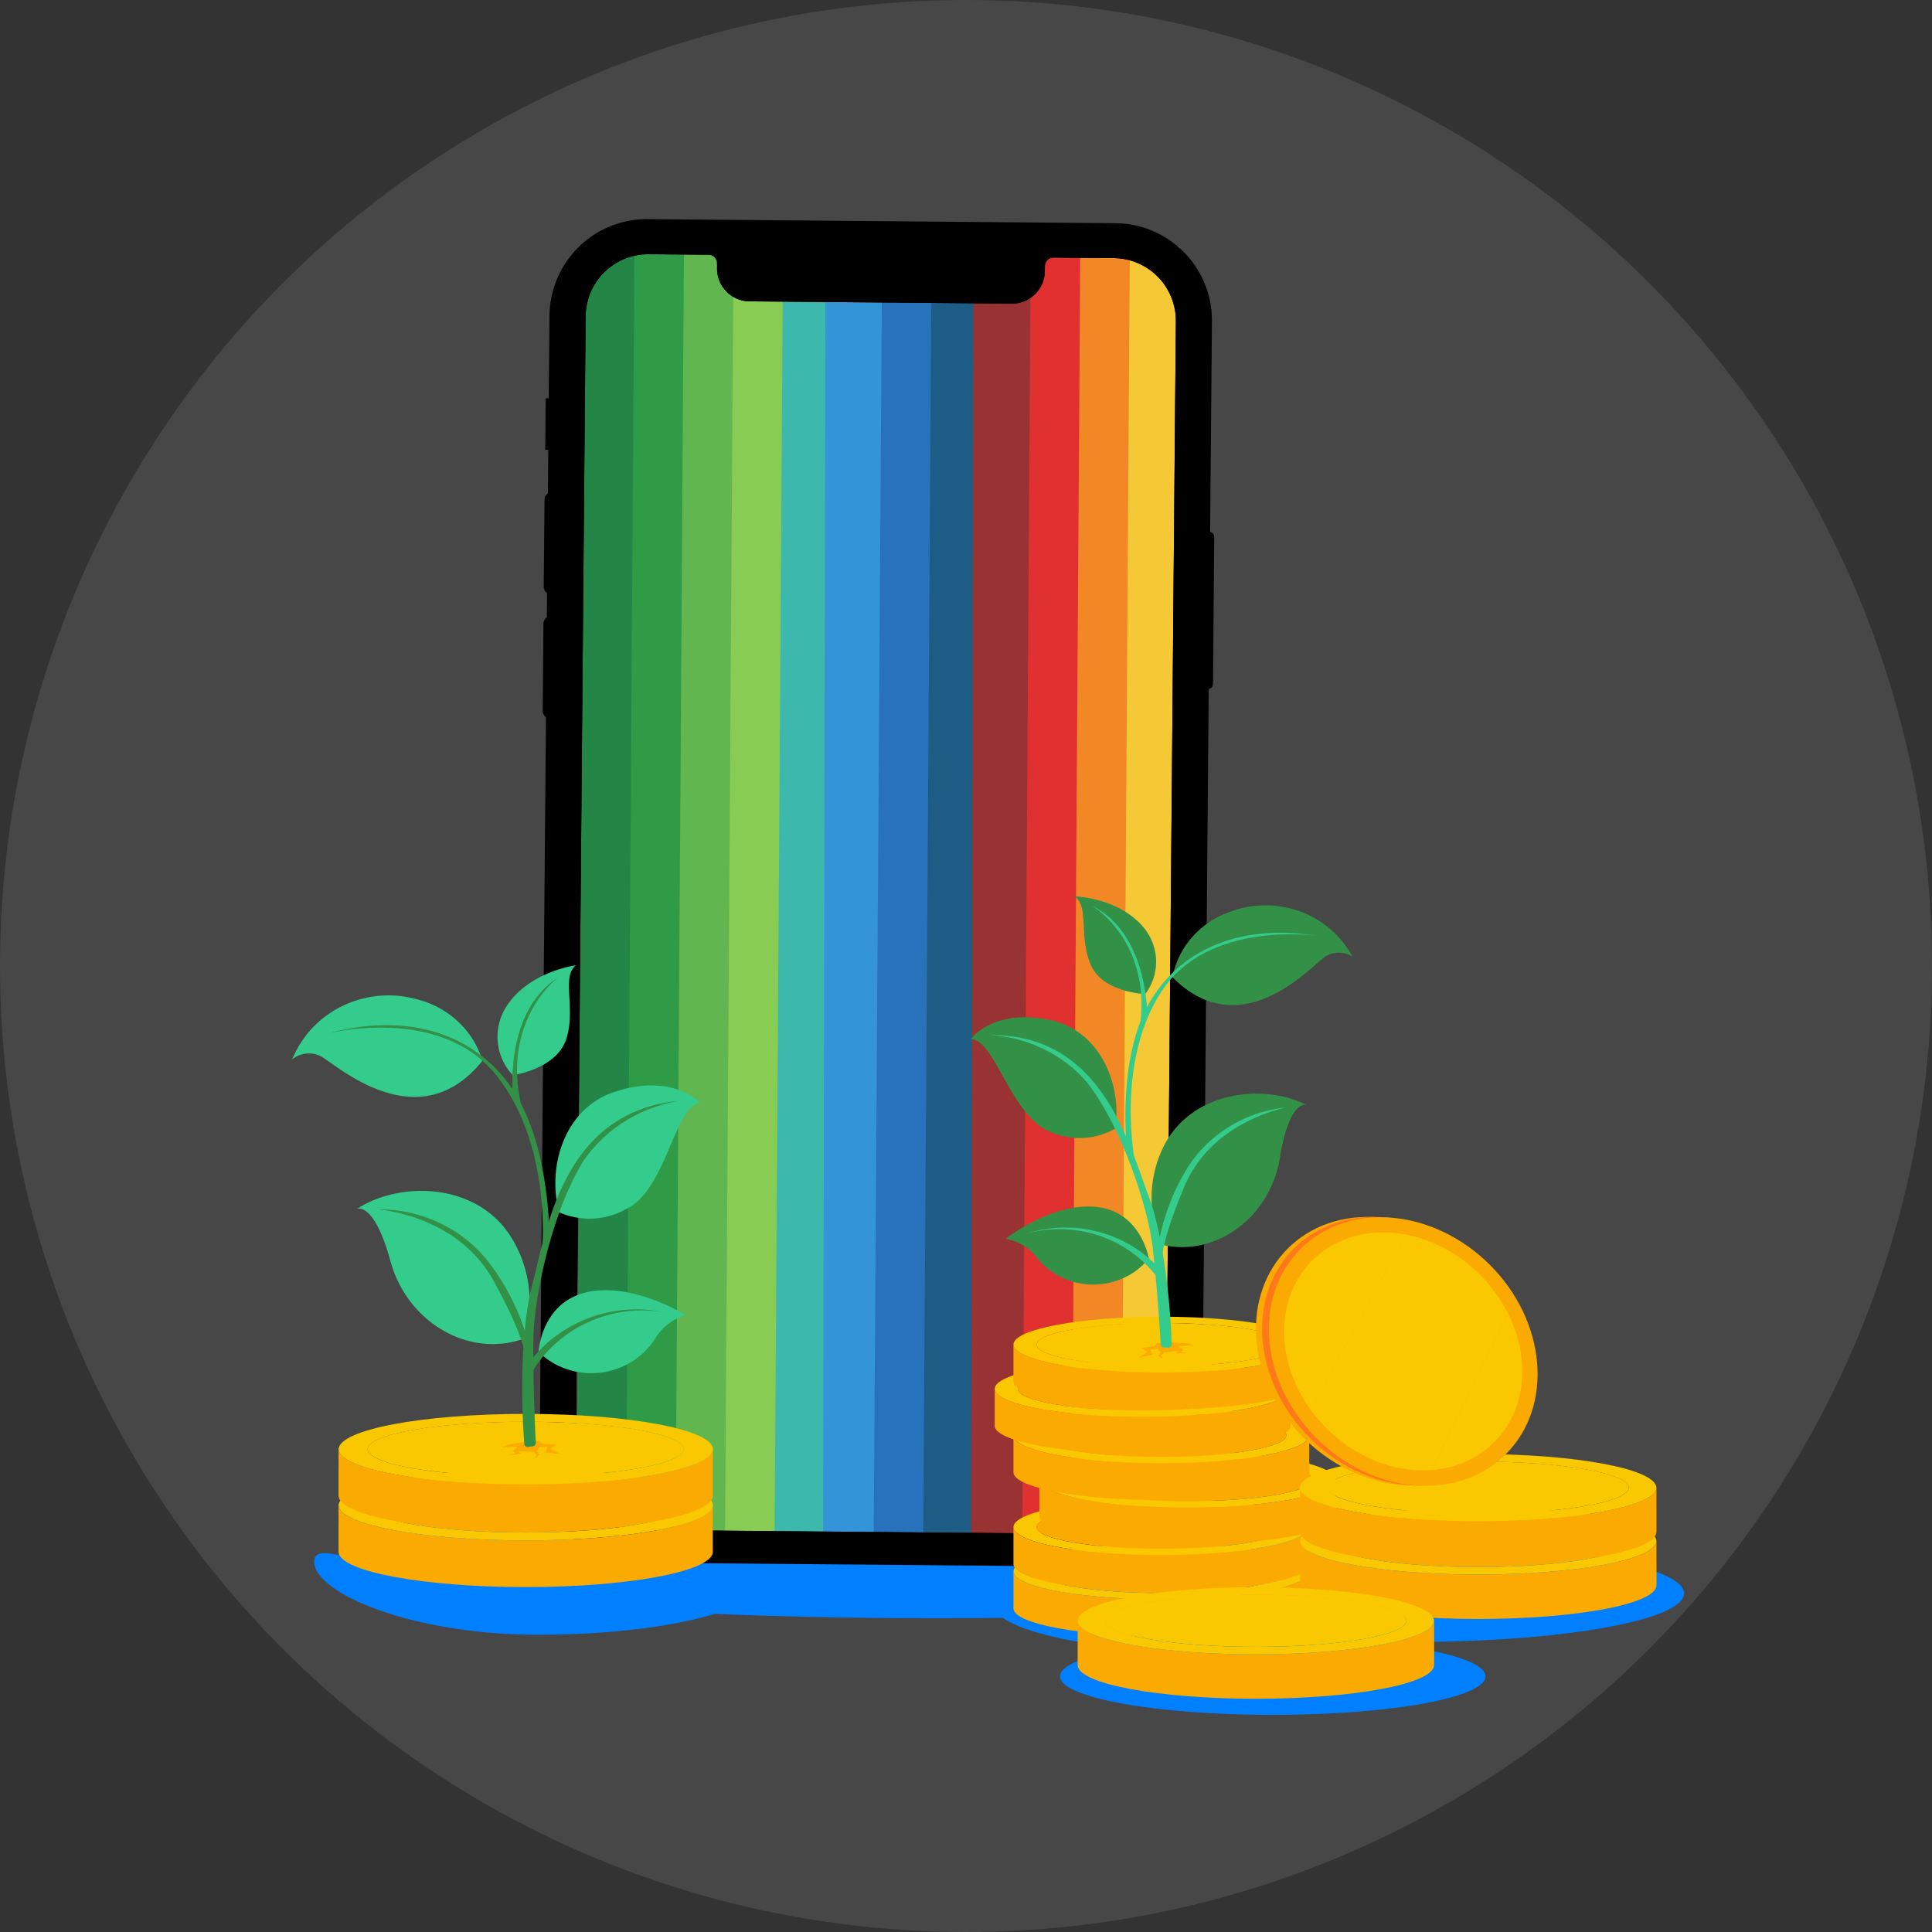 <svg xmlns="http://www.w3.org/2000/svg" width="512" height="512" fill="none"><rect width="100%" height="100%" fill="#333333" stroke="none"/><g clip-path="url(#a)"><circle cx="256" cy="256" r="256" fill="#fff" fill-opacity=".1"/><path fill="#0080FF" d="M89.592 412.584c0 8.981 70.803 16.258 158.147 16.258s158.147-7.277 158.147-16.258c0-8.981-70.803-16.258-158.147-16.258s-158.147 7.277-158.147 16.258Z"/><path fill="#238647" d="m152.773 406.738 2.235-341.287 26.256.195-2.244 341.286-26.256-.194h.009Z"/><path fill="#2F9B47" d="m165.9 406.721 2.236-341.287 26.256.194-2.244 341.287-26.256-.194h.008Z"/><path fill="#62B64F" d="m179.027 406.712 2.236-341.296 26.256.194-2.244 341.287-26.256-.194.008.009Z"/><path fill="#89CC53" d="m192.149 406.694 2.244-341.287 26.256.195-2.244 341.287-26.256-.195Z"/><path fill="#3DB8AD" d="M205.276 406.677 207.52 65.39l26.256.194-2.244 341.287-26.256-.194Z"/><path fill="#3394D7" d="m218.13 406.782.636-341.879 26.3.071-.636 341.879-26.3-.071Z"/><path fill="#2872BC" d="m231.542 406.649 2.244-341.287 26.256.195-2.244 341.287-26.256-.195Z"/><path fill="#1D5C84" d="m244.662 406.632 2.244-341.287 26.256.194-2.244 341.287-26.256-.194Z"/><path fill="#993233" d="m257.347 406.738.636-341.879 26.3.071-.636 341.879-26.3-.071Z"/><path fill="#E13030" d="m270.917 406.605 2.244-341.287 26.256.195-2.244 341.287-26.256-.195Z"/><path fill="#F28825" d="m284.046 406.588 2.244-341.287 26.256.194-2.244 341.287-26.256-.194Z"/><path fill="#F5C836" d="m297.174 406.685 2.244-341.287 13.128.098-2.244 341.287-13.128-.098Z"/><path fill="#000" fill-rule="evenodd" d="m321.177 85.17-.486 55.799a1.37 1.37 0 0 1 1.095 1.343l-.336 38.951a1.38 1.38 0 0 1-1.122 1.343l-1.793 207.02a25.82 25.82 0 0 1-7.713 18.172 25.776 25.776 0 0 1-18.305 7.395l-123.957-1.078a25.785 25.785 0 0 1-18.173-7.713 25.754 25.754 0 0 1-7.394-18.296l1.696-198.053a2.055 2.055 0 0 1-.866-1.705l.195-23.049c0-.68.344-1.307.901-1.696l.053-6.414a2.114 2.114 0 0 1-.875-1.705l.203-23.049c0-.681.345-1.308.901-1.697l.098-11.52h-.804l.123-13.649h.804l.203-21.91a25.79 25.79 0 0 1 7.713-18.172 25.739 25.739 0 0 1 18.314-7.413l123.966 1.078c14.241.124 25.691 11.776 25.559 26.018Zm-17.184 316.559a16.611 16.611 0 0 0 4.965-11.715l2.651-304.862c.079-9.17-7.289-16.67-16.468-16.75l-16.043-.142a2.267 2.267 0 0 0-2.191 2.253l-.018 1.334a8.683 8.683 0 0 1-8.764 8.614l-69.475-.6a8.687 8.687 0 0 1-8.622-8.738v-1.414a2.265 2.265 0 0 0-2.147-2.208l-15.929-.142c-9.17-.08-16.67 7.289-16.75 16.468l-2.624 304.853c-.079 9.171 7.298 16.671 16.468 16.759l123.18 1.069a16.626 16.626 0 0 0 11.794-4.77l-.027-.009Z" clip-rule="evenodd"/><path fill="#000" fill-rule="evenodd" d="m171.386 59.991 124.779 1.078c12.775.123 23.041 10.566 22.935 23.34l-2.651 305.941c-.106 12.783-10.557 23.049-23.341 22.943l-124.779-1.078c-12.774-.115-23.049-10.557-22.943-23.341l2.659-305.94c.115-12.783 10.558-23.049 23.332-22.943h.009ZM304.01 401.737a16.61 16.61 0 0 0 4.965-11.714l2.642-304.871c.079-9.17-7.289-16.671-16.468-16.75l-16.043-.142a2.267 2.267 0 0 0-2.191 2.253l-.027 1.334a8.683 8.683 0 0 1-8.764 8.614l-69.483-.601c-4.789-.035-8.641-3.94-8.614-8.72v-1.413a2.264 2.264 0 0 0-2.147-2.209l-15.928-.141c-9.171-.08-16.671 7.288-16.751 16.467l-2.624 304.854c-.079 9.17 7.298 16.67 16.468 16.759l123.18 1.069a16.63 16.63 0 0 0 11.794-4.771l-.009-.018Z" clip-rule="evenodd"/><path fill="#0080FF" d="M446.306 422.24c0 7.12-32.216 12.888-71.957 12.888-39.742 0-71.958-5.768-71.958-12.888 0-7.119 32.216-12.887 71.958-12.887 39.741 0 71.957 5.768 71.957 12.887Z"/><path fill="#0080FF" d="M332.204 438.61c38.025 0 68.85-5.988 68.85-13.374s-30.825-13.374-68.85-13.374c-38.024 0-68.85 5.988-68.85 13.374s30.826 13.374 68.85 13.374Z"/><path fill="#0080FF" d="M393.68 444.257c0 5.631-25.245 10.203-56.384 10.203s-56.385-4.572-56.385-10.203c0-5.631 25.246-10.203 56.385-10.203s56.384 4.572 56.384 10.203Z"/><path fill="#FAC800" d="M346.993 420.72c-.021-.063-.021.063-.021.063 0-.021.021-.042.021-.063Z"/><path fill="#FAAA00" d="M346.983 420.656v-4.149c-.201 4.043-17.664 7.324-39.192 7.324-16.511 0-30.608-1.926-36.387-4.646-1.799-.847-2.826-1.768-2.826-2.742v9.928c.466 4.011 17.823 7.239 39.203 7.239 21.379 0 38.789-3.238 39.17-7.25.032 0 .032-.105.032-.105v-5.599Z"/><path fill="#FAC800" d="M271.404 419.184c5.779 2.72 19.876 4.646 36.387 4.646 21.528 0 38.991-3.27 39.192-7.324.021-4.148-17.537-7.461-39.192-7.461-21.654 0-39.213 3.313-39.213 7.387 0 .974 1.016 1.895 2.826 2.742v.01Zm36.387-8.477c18.289 0 33.106 2.571 33.106 5.736 0 3.165-14.828 5.736-33.106 5.736-18.278 0-33.106-2.571-33.106-5.736 0-3.165 14.828-5.736 33.106-5.736Z"/><path fill="#FAAA00" d="M307.793 422.169c18.288 0 33.106-2.572 33.106-5.736 0-3.165-14.828-5.737-33.106-5.737-18.279 0-33.106 2.572-33.106 5.737 0 3.164 14.827 5.736 33.106 5.736Z"/><path fill="#FAC800" d="M346.993 408.989c-.021-.063-.021.074-.021.074 0-.021.021-.042.021-.074Z"/><path fill="#FAAA00" d="M346.983 408.916v-4.148c-.201 4.043-17.664 7.324-39.192 7.324-16.511 0-30.608-1.927-36.387-4.647-1.799-.846-2.826-1.767-2.826-2.741v9.928c.466 4.011 17.823 7.239 39.203 7.239 21.379 0 38.789-3.239 39.17-7.25.032 0 .032-.106.032-.106v-5.599Z"/><path fill="#FAC800" d="M271.404 407.445c5.779 2.72 19.876 4.646 36.387 4.646 21.528 0 38.991-3.27 39.192-7.324.021-4.149-17.537-7.461-39.192-7.461-21.654 0-39.213 3.312-39.213 7.387 0 .974 1.016 1.895 2.826 2.741v.011Zm36.387-8.478c18.289 0 33.106 2.572 33.106 5.737 0 3.164-14.828 5.736-33.106 5.736-18.278 0-33.106-2.572-33.106-5.736 0-3.165 14.828-5.737 33.106-5.737Z"/><path fill="#FAAA00" d="M307.793 410.44c18.288 0 33.106-2.572 33.106-5.737 0-3.164-14.828-5.736-33.106-5.736-18.279 0-33.106 2.572-33.106 5.736 0 3.165 14.827 5.737 33.106 5.737Z"/><path fill="#FAC800" d="M353.888 396.397c-.021-.074-.021.063-.021.063 0-.021.021-.042.021-.063Z"/><path fill="#FAAA00" d="M353.867 396.323v-4.149c-.201 4.043-17.664 7.324-39.192 7.324-16.51 0-30.608-1.926-36.387-4.646-1.799-.847-2.826-1.768-2.826-2.742v9.928c.466 4.011 17.824 7.239 39.203 7.239s38.789-3.238 39.17-7.26c.032 0 .032-.106.032-.106v-5.588Z"/><path fill="#FAC800" d="M278.288 394.851c5.779 2.72 19.877 4.646 36.387 4.646 21.528 0 38.991-3.27 39.192-7.324.021-4.148-17.537-7.461-39.192-7.461-21.654 0-39.213 3.302-39.213 7.387 0 .974 1.016 1.895 2.826 2.742v.01Zm36.387-8.477c18.289 0 33.106 2.571 33.106 5.736 0 3.165-14.827 5.736-33.106 5.736-18.278 0-33.106-2.571-33.106-5.736 0-3.165 14.818-5.736 33.106-5.736Z"/><path fill="#FAAA00" d="M314.677 397.846c18.284 0 33.106-2.568 33.106-5.737 0-3.168-14.822-5.736-33.106-5.736-18.284 0-33.106 2.568-33.106 5.736 0 3.169 14.822 5.737 33.106 5.737Z"/><path fill="#FAC800" d="M346.993 384.657c-.021-.063-.021.074-.021.074 0-.021.021-.042.021-.074Z"/><path fill="#FAAA00" d="M346.983 384.595v-4.149c-.201 4.043-17.664 7.324-39.192 7.324-16.511 0-30.608-1.926-36.387-4.646-1.799-.847-2.826-1.767-2.826-2.741v9.927c.466 4.012 17.823 7.24 39.203 7.24 21.379 0 38.789-3.239 39.17-7.25.032 0 .032-.106.032-.106v-5.599Z"/><path fill="#FAC800" d="M271.404 383.113c5.779 2.72 19.876 4.646 36.387 4.646 21.528 0 38.991-3.27 39.192-7.324.021-4.149-17.537-7.461-39.192-7.461-21.654 0-39.213 3.312-39.213 7.387 0 .974 1.016 1.895 2.826 2.741v.011Zm36.387-8.478c18.289 0 33.106 2.572 33.106 5.737 0 3.164-14.828 5.736-33.106 5.736-18.278 0-33.106-2.572-33.106-5.736 0-3.165 14.828-5.737 33.106-5.737Z"/><path fill="#FAAA00" d="M307.793 386.108c18.288 0 33.106-2.572 33.106-5.737 0-3.164-14.828-5.736-33.106-5.736-18.279 0-33.106 2.572-33.106 5.736 0 3.165 14.827 5.737 33.106 5.737Z"/><path fill="#FAC800" d="M342.027 372.349c-.021-.063-.021.063-.021.063 0-.021.021-.042.021-.063Z"/><path fill="#FAAA00" d="M342.016 372.286v-4.149c-.201 4.043-17.664 7.324-39.192 7.324-16.51 0-30.608-1.926-36.387-4.647-1.799-.846-2.826-1.767-2.826-2.741v9.928c.466 4.011 17.823 7.239 39.203 7.239 21.379 0 38.789-3.239 39.17-7.26.032 0 .032-.106.032-.106v-5.588Z"/><path fill="#FAC800" d="M266.437 370.815c5.779 2.72 19.877 4.646 36.387 4.646 21.528 0 38.991-3.27 39.192-7.324.021-4.149-17.537-7.461-39.192-7.461-21.654 0-39.213 3.312-39.213 7.387 0 .974 1.016 1.895 2.826 2.741v.011Zm36.387-8.478c18.289 0 33.106 2.572 33.106 5.737 0 3.164-14.827 5.736-33.106 5.736-18.278 0-33.106-2.572-33.106-5.736 0-3.165 14.828-5.737 33.106-5.737Z"/><path fill="#FAAA00" d="M302.826 373.798c18.289 0 33.106-2.572 33.106-5.736 0-3.165-14.828-5.737-33.106-5.737-18.278 0-33.106 2.572-33.106 5.737 0 3.164 14.828 5.736 33.106 5.736Z"/><path fill="#FAC800" d="M346.993 360.625c-.021-.073-.021.073-.021.073 0-.021.021-.042.021-.073Z"/><path fill="#FAAA00" d="M346.983 360.549V356.4c-.201 4.043-17.664 7.324-39.192 7.324-16.511 0-30.608-1.926-36.387-4.646-1.799-.847-2.826-1.767-2.826-2.741v9.928c.466 4.011 17.823 7.239 39.203 7.239 21.379 0 38.789-3.239 39.17-7.261.032 0 .032-.106.032-.106v-5.588Z"/><path fill="#FAC800" d="M271.404 359.079c5.779 2.72 19.876 4.646 36.387 4.646 21.528 0 38.991-3.27 39.192-7.324.021-4.149-17.537-7.462-39.192-7.462-21.654 0-39.213 3.313-39.213 7.388 0 .974 1.016 1.894 2.826 2.741v.011Zm36.387-8.478c18.289 0 33.106 2.572 33.106 5.737 0 3.164-14.828 5.736-33.106 5.736-18.278 0-33.106-2.572-33.106-5.736 0-3.165 14.828-5.737 33.106-5.737Z"/><path fill="#FAC800" d="M307.793 362.073c18.288 0 33.106-2.571 33.106-5.736 0-3.165-14.828-5.736-33.106-5.736-18.279 0-33.106 2.571-33.106 5.736 0 3.165 14.827 5.736 33.106 5.736Zm131.212 51.459c-.021-.084-.021.084-.021.084 0-.031.021-.052.021-.084Z"/><path fill="#FAAA00" d="M438.984 413.448v-4.995c-.243 4.879-21.273 8.816-47.214 8.816-19.887 0-36.874-2.318-43.838-5.599-2.17-1.026-3.397-2.138-3.397-3.302v11.96c.561 4.826 21.464 8.721 47.225 8.721 25.761 0 46.738-3.895 47.203-8.742.032 0 .032-.127.032-.127v-6.732h-.011Z"/><path fill="#FAC800" d="M347.921 411.67c6.964 3.281 23.951 5.599 43.838 5.599 25.941 0 46.981-3.937 47.214-8.817.021-4.995-21.125-8.985-47.214-8.985s-47.246 3.99-47.246 8.901c0 1.164 1.227 2.286 3.397 3.302h.011Zm43.838-10.213c22.035 0 39.89 3.09 39.89 6.911 0 3.82-17.855 6.911-39.89 6.911-22.036 0-39.891-3.091-39.891-6.911 0-3.821 17.855-6.911 39.891-6.911Z"/><path fill="#FAAA00" d="M391.769 415.278c22.036 0 39.891-3.09 39.891-6.911 0-3.821-17.855-6.911-39.891-6.911-22.035 0-39.89 3.09-39.89 6.911 0 3.821 17.855 6.911 39.89 6.911Z"/><path fill="#FAC800" d="M439.003 399.391c-.021-.084-.021.084-.021.084 0-.032.021-.053.021-.084Z"/><path fill="#FAAA00" d="M438.982 399.307v-4.996c-.243 4.879-21.273 8.817-47.214 8.817-19.887 0-36.874-2.318-43.838-5.599-2.17-1.027-3.397-2.138-3.397-3.302v11.959c.561 4.826 21.464 8.721 47.225 8.721 25.761 0 46.738-3.895 47.203-8.742.032 0 .032-.127.032-.127v-6.731h-.011Z"/><path fill="#FAC800" d="M347.919 397.539c6.964 3.281 23.951 5.599 43.838 5.599 25.941 0 46.981-3.937 47.214-8.816.021-4.996-21.125-8.986-47.214-8.986s-47.246 3.99-47.246 8.901c0 1.164 1.227 2.286 3.397 3.302h.011Zm43.838-10.213c22.035 0 39.89 3.09 39.89 6.911 0 3.821-17.855 6.911-39.89 6.911-22.036 0-39.891-3.09-39.891-6.911 0-3.821 17.855-6.911 39.891-6.911Z"/><path fill="#FAC800" d="M391.767 401.138c22.036 0 39.891-3.091 39.891-6.911 0-3.821-17.855-6.912-39.891-6.912-22.035 0-39.89 3.091-39.89 6.912 0 3.82 17.855 6.911 39.89 6.911Z"/><path fill="#FAAA00" d="M362.125 322.499c19.357-.211 37.879 15.548 41.372 35.202 3.492 19.654-9.356 35.752-28.714 35.964-19.358.211-37.879-15.548-41.372-35.202-3.493-19.654 9.356-35.752 28.714-35.964Z"/><path fill="#FF7819" d="M363.77 322.499c19.357-.211 37.879 15.558 41.372 35.212 3.492 19.655-9.356 35.763-28.714 35.975-19.358.211-37.879-15.558-41.372-35.213-3.493-19.654 9.356-35.762 28.714-35.974Z"/><path fill="#FAAA00" d="M399.117 385.316c12.661-12.709 10.725-35.165-4.324-50.156s-37.512-16.841-50.173-4.132c-12.66 12.709-10.724 35.165 4.325 50.156s37.512 16.841 50.172 4.132Z"/><path fill="#FAC800" d="M366.252 326.607c-17.146.19-28.534 14.447-25.443 31.868.973 5.472 3.259 10.605 6.477 15.071l25.306-46.367a32.618 32.618 0 0 0-6.34-.572Zm36.652 31.189c-.614-3.429-1.757-6.71-3.302-9.79l-20.163 41.562c16.035-1.217 26.449-15.039 23.475-31.772h-.01Z"/><path fill="#FAC800" d="m372.59 327.178-25.306 46.367c7.007 9.727 18.416 16.246 30.175 16.119.666 0 1.323-.042 1.968-.095l20.162-41.562c-5.334-10.616-15.621-18.681-26.999-20.829Zm7.475 107.5c-.021-.084-.021.084-.021.084 0-.032.021-.053.021-.084Z"/><path fill="#FAAA00" d="M380.044 434.593v-4.996c-.243 4.88-21.273 8.817-47.214 8.817-19.887 0-36.874-2.318-43.838-5.599-2.17-1.027-3.397-2.138-3.397-3.302v11.959c.561 4.827 21.464 8.721 47.225 8.721 25.761 0 46.738-3.894 47.203-8.742.032 0 .032-.127.032-.127v-6.731h-.011Z"/><path fill="#FAC800" d="M288.981 432.825c6.964 3.281 23.951 5.599 43.838 5.599 25.941 0 46.981-3.937 47.214-8.816.021-4.996-21.125-8.986-47.214-8.986s-47.246 3.99-47.246 8.901c0 1.164 1.227 2.286 3.397 3.302h.011Zm43.838-10.213c22.035 0 39.89 3.09 39.89 6.911 0 3.821-17.855 6.911-39.89 6.911-22.036 0-39.891-3.09-39.891-6.911 0-3.821 17.855-6.911 39.891-6.911Z"/><path fill="#FAC800" d="M332.829 436.424c22.036 0 39.891-3.091 39.891-6.911 0-3.821-17.855-6.911-39.891-6.911-22.035 0-39.89 3.09-39.89 6.911 0 3.82 17.855 6.911 39.89 6.911Z"/><path fill="#329146" d="M346.214 292.829s-4.471-1.71-7.041 14.052c-2.57 15.762-17.041 26.395-31.335 22.976a30.517 30.517 0 0 1-2.637-13.523 30.6 30.6 0 0 1 3.588-13.316c7.569-13.916 26.335-15.933 37.425-10.189Zm-41.758 40.721s-1.936-12.309-13.731-13.677c-11.794-1.367-24.188 8.411-24.188 8.411 3.418.613 6.452 2.504 8.45 5.266a18.797 18.797 0 0 0 6.561 5.067 19.343 19.343 0 0 0 8.174 1.808c2.829 0 5.623-.618 8.173-1.808a18.788 18.788 0 0 0 6.561-5.067Z"/><path fill="#FAAA00" d="m309.951 355.738-3.31.205-.704.787-3.485.513 1.725.957-2.5 1.607 3.732-.855-.634-1.333 2.007-.171.845.957-.704.923 1.267.855-.528-.889.845-.855 3.838-.478-.739.649 3.696.034-2.323-.273.633-.65-1.408-.957 4.049-.274-1.373-.444-4.929-.308Z"/><path fill="#34CC8D" d="M341.002 293.478s-19.752 3.419-27.11 20.924c-7.358 17.506-5.915 21.198-5.915 21.198l-1.549-1.641c.872-8.983 3.886-17.645 8.802-25.301a34.525 34.525 0 0 1 11.115-10.426 35.66 35.66 0 0 1 14.657-4.754Zm-33.728 42.704v3.145c-3.79-5.39-9.227-9.487-15.545-11.714a32.98 32.98 0 0 0-19.663-.697 34.257 34.257 0 0 1 19.026-.464c6.254 1.646 11.877 5.027 16.182 9.73Z"/><path fill="#329146" d="M284.705 237.545c4.014 2.496 1.127 10.599 4.331 18.087 3.203 7.487 14.47 7.795 14.47 7.795a14.184 14.184 0 0 0 2.879-8.547c0-3.074-1.008-6.068-2.879-8.548-6.584-8.548-18.801-8.787-18.801-8.787Z"/><path fill="#34CC8D" d="M289.423 240.074s15.632 9.061 12.71 31.661l1.866-3.419s0-21.062-14.576-28.242Z"/><path fill="#329146" d="M358.428 253.544a6.63 6.63 0 0 0-4.241-1.054 6.567 6.567 0 0 0-3.963 1.806c-4.471 3.59-22.145 22.156-39.503 4.684a22.46 22.46 0 0 1 5.009-10.398 23.415 23.415 0 0 1 9.603-6.697 26.67 26.67 0 0 1 18.895-.455c6.133 2.161 11.203 6.486 14.2 12.114Zm-62.882 45.541a19.01 19.01 0 0 1-16.97.958c-10.562-3.761-14.928-24.823-21.336-24.652 0 0 5.774-8.103 20.561-5.162 13.661 2.53 19.611 17.163 17.745 28.856Z"/><path fill="#34CC8D" d="M348.923 248.005s-28.694-4.274-41.087 14.702c-12.394 18.976-7.042 45.2-7.042 45.2l-2.183-3.693s-2.253-20.001 4.155-34.806c6.407-14.804 22.216-25.266 46.157-21.403Z"/><path fill="#34CC8D" d="M262.313 274.33a36.99 36.99 0 0 1 14.081 3.585 36 36 0 0 1 11.48 8.69c9.506 11.932 16.442 33.678 17.604 44.071 1.267 11.386 1.936 22.498 2.112 25.609a.879.879 0 0 0 .292.585c.17.152.393.236.624.236h1.197a.767.767 0 0 0 .573-.221.716.716 0 0 0 .201-.566c0-4.41-1.267-26.668-6.161-39.558-5.246-13.916-12.463-42.841-42.003-42.431Z"/><path fill="#0080FF" d="M83.256 413.851c0 8.362 25.885 19.381 59.325 19.381 33.441 0 60.549-6.775 60.549-15.137s-27.108 4.835-60.549 4.835c-33.44 0-59.325-17.441-59.325-9.079Z"/><path fill="#FAC800" d="M89.701 404.302c.022-.088.022.088.022.088 0-.033-.022-.055-.022-.088Z"/><path fill="#FAAA00" d="M89.722 404.214v-5.245c.255 5.123 22.338 9.257 49.577 9.257 20.882 0 38.719-2.434 46.032-5.879 2.278-1.078 3.567-2.245 3.567-3.467v12.558c-.589 5.068-22.538 9.158-49.588 9.158s-49.077-4.09-49.566-9.18c-.033 0-.034-.133-.034-.133v-7.069h.012Z"/><path fill="#FAC800" d="M185.343 402.346c-7.312 3.445-25.149 5.879-46.032 5.879-27.239 0-49.332-4.134-49.577-9.257-.022-5.246 22.183-9.436 49.577-9.436 27.395 0 49.611 4.19 49.611 9.347 0 1.222-1.289 2.4-3.568 3.467h-.011Zm-46.032-10.724c-23.138 0-41.886 3.245-41.886 7.257s18.748 7.257 41.886 7.257c23.139 0 41.887-3.245 41.887-7.257s-18.748-7.257-41.887-7.257Z"/><path fill="#FAAA00" d="M139.299 406.136c-23.138 0-41.886-3.245-41.886-7.257s18.748-7.257 41.886-7.257c23.139 0 41.887 3.245 41.887 7.257s-18.748 7.257-41.887 7.257Z"/><path fill="#FAC800" d="M89.701 389.453c.022-.088.022.089.022.089 0-.034-.022-.056-.022-.089Z"/><path fill="#FAAA00" d="M89.722 389.365v-5.246c.255 5.123 22.338 9.258 49.577 9.258 20.882 0 38.719-2.434 46.032-5.879 2.278-1.078 3.567-2.245 3.567-3.468v12.558c-.589 5.068-22.538 9.158-49.588 9.158s-49.077-4.09-49.566-9.18c-.033 0-.034-.133-.034-.133v-7.068h.012Z"/><path fill="#FAC800" d="M185.343 387.509c-7.312 3.445-25.149 5.879-46.032 5.879-27.239 0-49.332-4.134-49.577-9.257-.022-5.246 22.183-9.436 49.577-9.436 27.395 0 49.611 4.19 49.611 9.347 0 1.222-1.289 2.4-3.568 3.467h-.011Zm-46.032-10.724c-23.138 0-41.886 3.245-41.886 7.257s18.748 7.257 41.886 7.257c23.139 0 41.887-3.245 41.887-7.257s-18.748-7.257-41.887-7.257Z"/><path fill="#FAC800" d="M139.299 391.289c-23.138 0-41.886-3.246-41.886-7.257 0-4.012 18.748-7.258 41.886-7.258 23.139 0 41.887 3.246 41.887 7.258 0 4.011-18.748 7.257-41.887 7.257Z"/><path fill="#34CC8D" d="M94.58 320.4s4.478-2.284 8.92 13.886c4.443 16.17 20.738 25.657 35.281 20.492a32.071 32.071 0 0 0 1.245-14.415 32.138 32.138 0 0 0-5.233-13.502c-9.456-13.684-29.275-13.696-40.213-6.461Zm48.142 37.856s.648-13.067 12.81-15.812c12.162-2.744 26.193 6.082 26.193 6.082-3.5 1.022-6.457 3.335-8.235 6.441a19.728 19.728 0 0 1-6.284 6.024 20.314 20.314 0 0 1-8.332 2.8 20.32 20.32 0 0 1-8.736-.976 19.732 19.732 0 0 1-7.416-4.559Z"/><path fill="#FAAA00" d="m139.461 382.037 3.478-.155.823.742 3.697.147-1.695 1.192 2.79 1.398-3.992-.475.513-1.463-2.115.045-.775 1.094.838.885-1.228 1.034.452-.987-.977-.798-4.061-.072.845.596-3.856.448 2.395-.544-.734-.608 1.364-1.157-4.258.167 1.384-.618 5.112-.871Z"/><path fill="#329146" d="M100.094 320.496s21.004 1.365 30.64 18.822c9.637 17.456 8.542 21.472 8.542 21.472l1.434-1.886c-1.913-9.282-6.026-17.99-12.014-25.434a36.25 36.25 0 0 0-12.768-9.646 37.464 37.464 0 0 0-15.834-3.328Zm39.981 40.823.351 3.284c3.356-6.051 8.575-10.936 14.923-13.966a34.618 34.618 0 0 1 20.452-2.922 35.971 35.971 0 0 0-19.917 1.639c-6.345 2.416-11.839 6.574-15.809 11.965Z"/><path fill="#34CC8D" d="M152.628 255.814c-3.912 3.054.007 11.192-2.502 19.367-2.51 8.176-14.239 9.755-14.239 9.755a14.897 14.897 0 0 1-3.96-8.604 14.9 14.9 0 0 1 2.052-9.246c5.92-9.659 18.649-11.272 18.649-11.272Z"/><path fill="#329146" d="M147.983 258.981s-15.31 11.204-9.737 34.475l-2.33-3.362s-2.35-21.99 12.067-31.113Z"/><path fill="#34CC8D" d="M77.441 280.746a6.956 6.956 0 0 1 4.31-1.574 6.892 6.892 0 0 1 4.339 1.443c5.07 3.25 25.595 20.661 41.768.482a23.581 23.581 0 0 0-6.391-10.298 24.567 24.567 0 0 0-10.773-5.92 27.997 27.997 0 0 0-19.779 1.634c-6.162 2.94-10.973 8.022-13.474 14.233Zm70.735 40.532a19.96 19.96 0 0 0 17.825-.895c10.608-5.106 12.816-27.583 19.525-28.12 0 0-6.933-7.816-22.044-3.095-13.981 4.166-18.56 20.109-15.306 32.11Z"/><path fill="#329146" d="M86.745 273.903s29.482-7.665 44.54 10.765c15.057 18.429 12.397 46.407 12.397 46.407l1.867-4.099s.12-21.135-8.223-35.877c-8.342-14.743-26.015-23.902-50.581-17.196Z"/><path fill="#329146" d="M180.114 291.722a38.817 38.817 0 0 0-14.301 5.314 37.801 37.801 0 0 0-11.017 10.355c-8.593 13.519-13.408 36.998-13.461 47.979-.053 12.029.489 23.706.653 26.974a.926.926 0 0 1-.24.643.975.975 0 0 1-.625.316l-1.249.134a.773.773 0 0 1-.824-.422.737.737 0 0 1-.073-.313c-.492-4.605-1.653-27.986 2.018-41.99 3.924-15.115 8.232-46.121 39.119-48.99Z"/></g><defs><clipPath id="a"><path fill="#fff" d="M0 0h512v512H0z"/></clipPath></defs></svg>